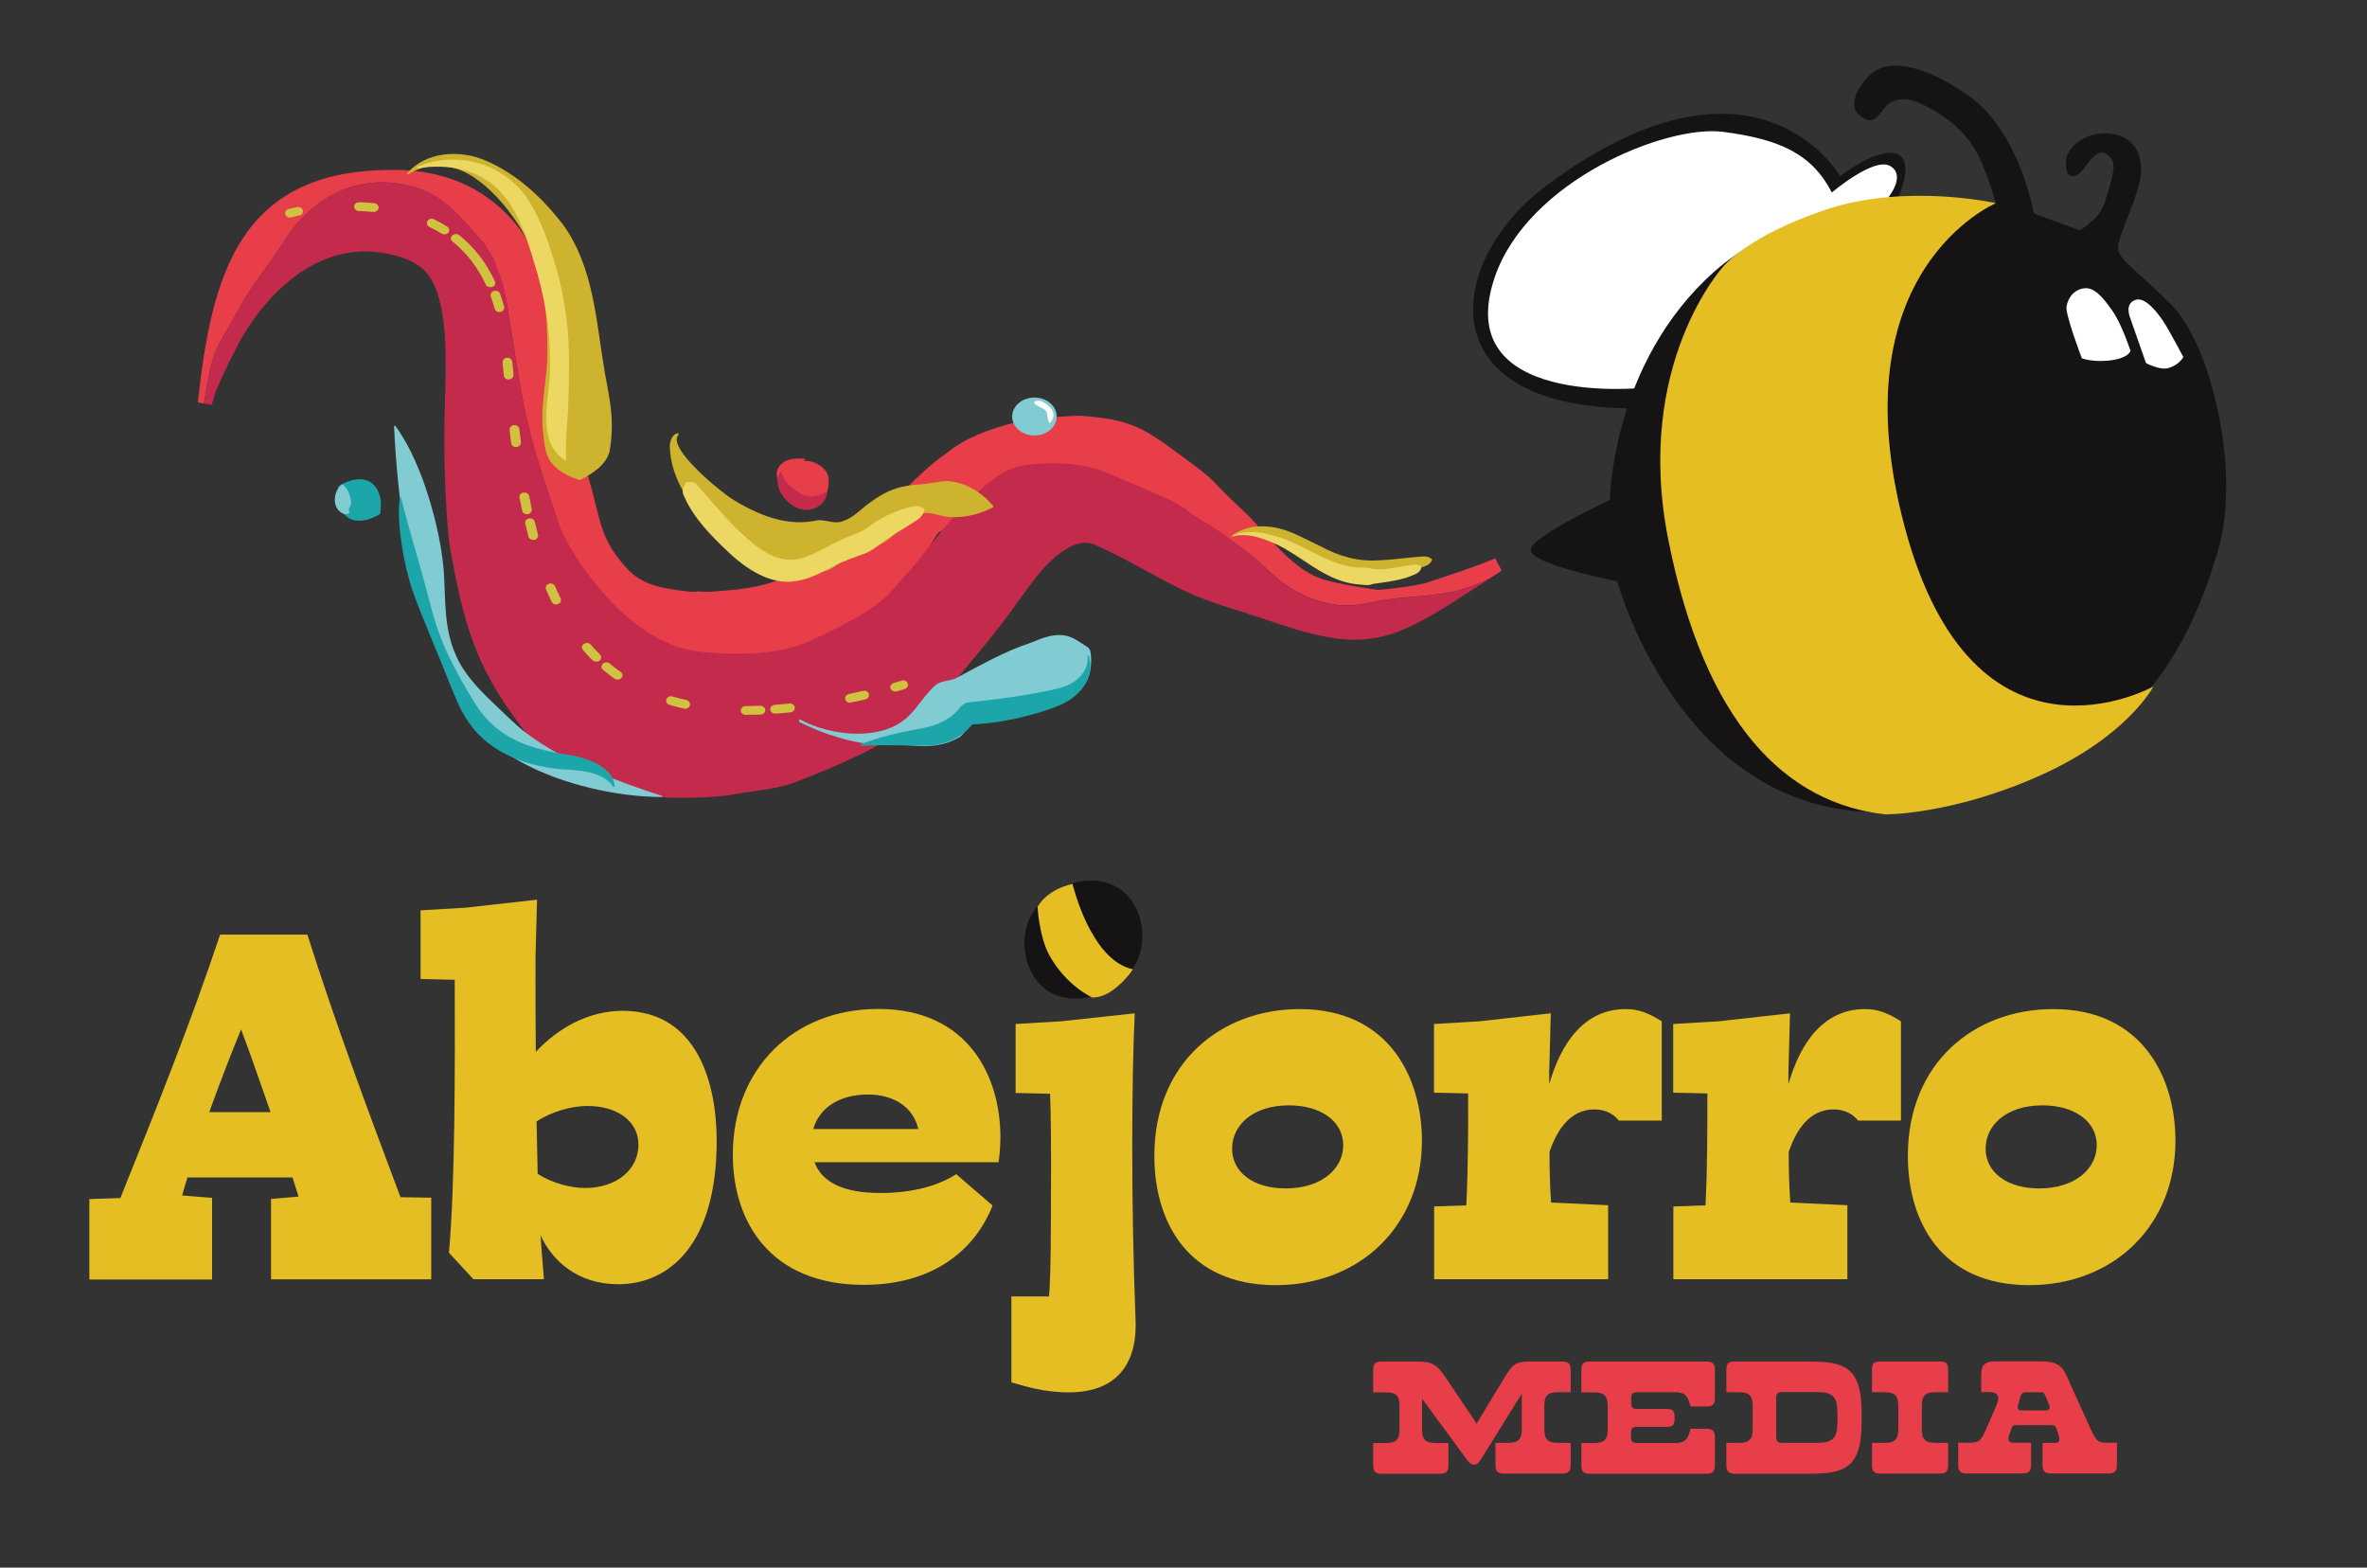 <svg xmlns="http://www.w3.org/2000/svg" xmlns:xlink="http://www.w3.org/1999/xlink" x="0px" y="0px" viewBox="0 0 151 100" style="enable-background:new 0 0 151 100;" xml:space="preserve"><rect x="0" y="0" width="151" height="100" fill="#333333" stroke="none"/><style type="text/css">	.st0{fill:#161315;}	.st1{fill:#E4BE23;}	.st2{fill:#E83E4A;}	.st3{fill:#C42A4C;}	.st4{fill:#585856;}	.st5{fill:#010000;}	.st6{fill:#D1C140;}	.st7{fill:#81CBD3;}	.st8{fill:#1CA6A9;}	.st9{fill:#FFFFFF;}	.st10{fill:#CEB42E;}	.st11{fill:#ECD762;}</style><g id="Capa_2"></g><g id="Capa_1">	<g>		<path class="st0" d="M65.35,60.16c0-2.54,2.35-3.99,4.28-3.99c2.15,0,3.25,1.81,3.25,3.54c0,2.54-2.35,3.99-4.28,3.99   C66.45,63.71,65.35,61.9,65.35,60.16"></path>		<path class="st1" d="M27.51,76.4v5.21H17.29v-5.13l1.76-0.15c-0.12-0.39-0.27-0.81-0.39-1.22h-6.7c-0.12,0.39-0.24,0.76-0.34,1.15   l1.91,0.15v5.21H5.7v-5.13l1.98-0.07c2.25-5.6,4.5-11.2,6.36-16.8h5.57c1.76,5.57,3.84,11.17,5.94,16.75L27.51,76.4 M17.26,70.94   c-0.61-1.74-1.22-3.52-1.88-5.28c-0.71,1.74-1.39,3.5-2.03,5.28H17.26z"></path>		<path class="st1" d="M45.72,72.78c0,6.58-3.01,9.14-6.28,9.14c-2.59,0-4.21-1.49-4.96-3.13c0.07,1.03,0.15,1.98,0.22,2.81h-4.5   l-1.56-1.69c0.39-4.35,0.39-11.54,0.37-17.41l-2.18-0.05v-4.38l2.88-0.17l4.55-0.51l-0.1,3.74c0,1.83,0,3.86,0.02,5.97   c1.39-1.49,3.32-2.62,5.55-2.62C44.52,64.49,45.72,69.16,45.72,72.78 M40.73,73.02c0-1.49-1.34-2.47-3.25-2.47   c-1.03,0-2.22,0.34-3.25,0.98l0.07,3.35c0.95,0.61,2.13,0.9,3.03,0.9C39.39,75.78,40.73,74.56,40.73,73.02z"></path>		<path class="st1" d="M56.16,76.1c2.13,0,3.74-0.49,4.84-1.2l2.32,2c-1.15,2.91-3.86,5.06-8.21,5.06c-5.97,0-8.36-4.01-8.36-8.31   c0-5.5,3.89-9.29,9.27-9.29c5.77,0,7.8,4.33,7.8,8.17c0,0.59-0.05,1.17-0.12,1.61H51.96C52.44,75.42,53.81,76.1,56.16,76.1    M58.58,72.02c-0.32-1.42-1.59-2.2-3.2-2.2c-1.86,0-3.11,0.86-3.5,2.2H58.58z"></path>		<path class="st1" d="M64.52,82.7h2.4c0.05-0.44,0.12-2,0.12-4.89c0-1.61,0.05-5.06-0.05-8.04l-2.2-0.05v-4.4l2.88-0.17l4.72-0.51   c-0.2,4.11-0.24,12.25,0.05,19.51c0.15,3.5-1.86,4.67-4.23,4.67c-1.76,0-3.01-0.46-3.69-0.64V82.7"></path>		<path class="st1" d="M73.64,73.73c0-5.94,4.25-9.36,9.27-9.36c5.77,0,7.8,4.47,7.8,8.39c0,5.43-3.94,9.22-9.34,9.22   C75.79,81.97,73.64,77.96,73.64,73.73 M85.69,73.05c0-1.52-1.42-2.54-3.47-2.54c-2.3,0-3.62,1.27-3.62,2.76   c0,1.52,1.37,2.54,3.42,2.54C84.32,75.81,85.69,74.54,85.69,73.05z"></path>		<path class="st1" d="M106.01,65.15v6.33h-2.74c-0.27-0.34-0.76-0.71-1.56-0.71c-1.47,0-2.35,1.2-2.86,2.71   c0,1.05,0.02,2.13,0.1,3.23l3.64,0.17v4.72h-11.1v-4.64l2.05-0.07c0.12-2.37,0.12-4.74,0.12-7.14l-2.18-0.05v-4.38l2.88-0.17   l4.57-0.51l-0.1,3.74v0.78c0.76-2.66,2.25-4.79,4.89-4.79C104.49,64.37,105.13,64.59,106.01,65.15"></path>		<path class="st1" d="M121.27,65.15v6.33h-2.74c-0.27-0.34-0.76-0.71-1.56-0.71c-1.47,0-2.35,1.2-2.86,2.71   c0,1.05,0.02,2.13,0.1,3.23l3.64,0.17v4.72h-11.1v-4.64l2.05-0.07c0.12-2.37,0.12-4.74,0.12-7.14l-2.18-0.05v-4.38l2.88-0.17   l4.57-0.51l-0.1,3.74v0.78c0.76-2.66,2.25-4.79,4.89-4.79C119.75,64.37,120.39,64.59,121.27,65.15"></path>		<path class="st1" d="M121.71,73.73c0-5.94,4.25-9.36,9.27-9.36c5.77,0,7.8,4.47,7.8,8.39c0,5.43-3.94,9.22-9.34,9.22   C123.86,81.97,121.71,77.96,121.71,73.73 M133.76,73.05c0-1.52-1.42-2.54-3.47-2.54c-2.3,0-3.62,1.27-3.62,2.76   c0,1.52,1.37,2.54,3.42,2.54C132.39,75.81,133.76,74.54,133.76,73.05z"></path>		<path class="st1" d="M69.68,63.63c0,0-1.66-0.74-2.73-2.68c-0.67-1.22-0.76-3.11-0.76-3.11s0.55-1.08,2.23-1.46   c0,0,1.14,4.88,3.85,5.45c0,0-0.41,0.69-1.29,1.34C70.28,63.68,69.68,63.63,69.68,63.63"></path>		<path class="st2" d="M94.47,93.1c-0.15,0.25-0.27,0.33-0.43,0.33c-0.16,0-0.3-0.09-0.47-0.33l-2.85-3.88v1.95   c0,0.66,0.22,0.88,0.88,0.88h0.8v1.41c0,0.41-0.14,0.55-0.55,0.55h-3.7c-0.41,0-0.55-0.14-0.55-0.55v-1.41h0.8   c0.66,0,0.88-0.22,0.88-0.88v-1.47c0-0.69-0.22-0.88-0.88-0.88h-0.8V87.4c0-0.41,0.14-0.55,0.55-0.55h2.2   c0.99,0,1.29,0.15,1.85,0.99l2,2.97L96,87.84c0.51-0.84,0.73-0.99,1.57-0.99h2.08c0.41,0,0.55,0.14,0.55,0.55v1.41h-0.8   c-0.66,0-0.88,0.19-0.88,0.88v1.47c0,0.66,0.22,0.88,0.88,0.88h0.8v1.41c0,0.41-0.14,0.55-0.55,0.55h-3.7   c-0.41,0-0.55-0.14-0.55-0.55v-1.41h0.8c0.66,0,0.88-0.22,0.88-0.88V88.9L94.47,93.1"></path>		<path class="st2" d="M104.47,88.81c-0.32,0-0.41,0.08-0.41,0.41v0.25c0,0.33,0.09,0.41,0.41,0.41h1.77c0.45,0,0.59,0.05,0.59,0.57   c0,0.52-0.12,0.57-0.61,0.57h-1.76c-0.32,0-0.41,0.08-0.41,0.41v0.21c0,0.33,0.09,0.41,0.41,0.41h2.41c0.48,0,0.75-0.16,0.88-0.59   l0.1-0.32h1c0.41,0,0.55,0.14,0.55,0.55v1.77c0,0.41-0.14,0.55-0.55,0.55h-7.42c-0.41,0-0.55-0.14-0.55-0.55v-1.41h0.8   c0.66,0,0.88-0.22,0.88-0.88v-1.47c0-0.69-0.24-0.88-0.88-0.88h-0.8V87.4c0-0.41,0.14-0.55,0.55-0.55h7.42   c0.41,0,0.55,0.14,0.55,0.55v1.77c0,0.41-0.14,0.55-0.55,0.55h-1l-0.1-0.32c-0.13-0.43-0.4-0.59-0.88-0.59H104.47"></path>		<path class="st2" d="M110.13,93.45v-1.41h0.8c0.66,0,0.88-0.22,0.88-0.88v-1.47c0-0.69-0.24-0.88-0.88-0.88h-0.8V87.4   c0-0.44,0.12-0.55,0.55-0.55h4.7c2.27,0,3.38,0.34,3.38,3.27v0.62c0,2.93-1.11,3.27-3.38,3.27h-4.7   C110.28,94,110.13,93.86,110.13,93.45 M115.91,92.04c1.02,0,1.31-0.29,1.31-1.39v-0.46c0-1.1-0.29-1.39-1.31-1.39h-2.19   c-0.32,0-0.41,0.08-0.41,0.41v2.42c0.01,0.33,0.1,0.41,0.42,0.41H115.91z"></path>		<path class="st2" d="M124.28,87.4v1.41h-0.8c-0.64,0-0.88,0.19-0.88,0.88v1.47c0,0.66,0.22,0.88,0.88,0.88h0.8v1.41   c0,0.41-0.14,0.55-0.55,0.55h-3.76c-0.41,0-0.55-0.14-0.55-0.55v-1.41h0.8c0.66,0,0.88-0.22,0.88-0.88v-1.47   c0-0.69-0.24-0.88-0.88-0.88h-0.8V87.4c0-0.44,0.12-0.55,0.55-0.55h3.76C124.16,86.85,124.28,86.96,124.28,87.4"></path>		<path class="st2" d="M130.27,92.04h0.84c0.25,0,0.32-0.15,0.21-0.51l-0.13-0.41c-0.05-0.16-0.13-0.21-0.33-0.21h-2.19   c-0.24,0-0.29,0.03-0.36,0.25l-0.13,0.36c-0.14,0.4-0.02,0.51,0.32,0.51h1.07v1.41c0,0.41-0.14,0.55-0.55,0.55h-3.55   c-0.41,0-0.55-0.14-0.55-0.55v-1.41h0.73c0.52,0,0.7-0.09,0.96-0.66l0.72-1.65c0.27-0.63,0.18-0.92-0.48-0.92h-0.46v-1.08   c0-0.63,0.22-0.88,0.88-0.88h2.99c0.88,0,1.28,0.25,1.57,0.91l1.54,3.4c0.36,0.79,0.52,0.88,0.93,0.88h0.75v1.41   c0,0.41-0.14,0.55-0.55,0.55h-3.65c-0.41,0-0.55-0.14-0.55-0.55V92.04 M130.48,89.03c-0.07-0.18-0.13-0.22-0.38-0.22h-0.78   c-0.27,0-0.36,0.05-0.43,0.29l-0.15,0.53c-0.08,0.25,0.02,0.34,0.25,0.34h1.51c0.22,0,0.32-0.12,0.23-0.34L130.48,89.03z"></path>		<path class="st2" d="M95.38,35.62c-1.52,0.64-2.72,0.99-4.26,1.52c-0.82,0.28-3.17,0.49-3.17,0.49s-1.76-0.21-3.29-0.6   c-2.29-0.59-3.7-2.94-5.49-4.58c-2.37-2.21-1.22-1.48-3.84-3.4c-2.46-1.82-3.23-2.29-6.39-2.53c-0.38-0.01-2.92,0.14-3.39,0.25   c-1.71,0.36-3.62,0.95-4.92,1.95c-0.75,0.57-1.21,0.82-2.76,2.37c-1.16,1.16-2.19,2.5-4.86,4.12c-1.58,0.96-2.45,1.39-3.26,1.74   c-1.3,0.56-2.85,0.68-4.24,0.79c-0.47,0.03-0.41,0.01-0.87-0.01c-0.2-0.01-0.4,0.04-0.6,0.02c-2.14-0.23-3.23-0.54-4.15-1.6   c-1.37-1.58-1.5-2.41-2.01-4.44c-0.32-1.27-0.74-2.28-1.27-5.92c-0.4-2.78-0.79-5.54-1.84-8.23c-1.68-4.34-5.07-6.79-9.81-6.72   c-9.72,0.01-11.46,6.75-12.34,14.83c0,0,0.19,0.04,0.38,0.07c0.66-3.76,0.55-2.97,2.39-6.3c0.8-1.43,1.88-2.68,2.77-4.11   c1.79-2.77,4.65-4.29,7.95-3.48c2.14,0.45,3.39,2.14,4.82,3.75c0.27,0.45,0.27,0.98,0.36,1.43c0.36,0.8,0.98,1.61,1.07,2.5   c1.16,7.15,0.98,7.03,3.22,13.73C36.3,35.3,37,37,38.34,38.78c0.36,0.45,1.9,1.76,2.26,2.11c2.23,2.59-0.09,0.64,3.39,1.44   c4.11,0.98,1.06,1.75,5.16,0.61c8.61-2.4,4.92-1.71,8.52-5.41c0.45-0.18,1.9-3.41,2.26-3.59c3.84-2.41,2.43-3.68,6.81-4.21   c-0.15,0,1.8-0.01,1.82,0c0.78,0.16,1.56,0.18,2.25,0.61c1.79,1.07,4.02,1.57,5.36,2.56c2.32,1.61,2.74,1.65,4.8,3.53   c1.52,1.52,3.93,2.59,6.25,2.05c1.88-0.45,3.48-0.36,5.36-0.71c0.91-0.19,1.73-0.51,2.51-0.91c0.24-0.15,0.47-0.31,0.71-0.46   L95.38,35.62"></path>		<path class="st3" d="M87.22,38.49c-2.32,0.54-4.73-0.54-6.25-2.05c-2.06-1.88-3.45-2.75-4.3-3.25c-0.83-0.48-1.09-0.93-2.61-1.55   c-1.79-0.8-1.97-0.85-3.1-1.34c-0.75-0.33-2.18-0.91-4.86-0.7c-1.56,0.12-2.51,0.33-5.37,3.51c-1.29,1.44-1.9,2.43-3.07,3.7   c-1.06,1.15-1.14,1.82-5.9,4.04c-1.25,0.58-3.52,1.13-7.26,0.7c-4.49-0.51-8.21-6.24-8.92-8.29c-2.23-6.7-2.05-6.58-3.22-13.73   c-0.09-0.89-0.37-1.81-0.72-2.61c-0.09-0.45-0.44-0.87-0.71-1.32c-1.43-1.61-2.68-3.31-4.82-3.75c-3.31-0.8-6.16,0.71-7.95,3.48   c-0.89,1.43-1.97,2.68-2.77,4.11c-1.84,3.33-1.73,2.54-2.39,6.3l0.5,0.09c0.12-0.38,0.23-0.79,0.39-1.16   c0.35-0.79,1.14-2.49,1.68-3.37c1.77-2.92,4.74-5.58,8.36-5.23c1.08,0.12,2.27,0.39,3.08,1.12c1.79,1.63,1.4,6.64,1.36,9.05   c-0.12,3.45,0.17,7.77,0.33,8.68c0.88,4.81,1.57,7.55,4.62,11.52c1.61,2.09,2.94,3.24,7.69,4.26c1.52,0.32,4.69,0.21,5.94-0.05   c1.33-0.23,2.69-0.32,3.89-0.79c2.89-1.13,5.53-2.29,7.24-3.68c3.06-2.49,1.62-1.34,4.27-4.46c0.61-0.71,1.54-1.9,2.09-2.65   c0.52-0.7,1.02-1.43,1.55-2.12c0.7-0.9,2.39-2.81,3.83-2.21c1.42,0.61,3.28,1.67,4.65,2.4c2.54,1.34,3.66,1.48,6.72,2.53   c5.8,1.99,7.51,1.37,12.49-1.89c0.47-0.3,0.94-0.6,1.4-0.91c-0.78,0.4-1.6,0.72-2.51,0.9C90.7,38.13,89.1,38.04,87.22,38.49"></path>		<path class="st4" d="M62.55,24.68c-0.02-0.01-0.05-0.01-0.07-0.01C62.5,24.67,62.53,24.67,62.55,24.68"></path>		<path class="st5" d="M62.55,24.68c-0.02-0.01-0.05-0.01-0.07-0.01C62.5,24.67,62.53,24.67,62.55,24.68"></path>		<path class="st2" d="M51.37,29.26c-0.35-0.02-0.71-0.03-1.04,0.07c-0.34,0.1-0.65,0.34-0.75,0.68c-0.13,0.46,0.17,0.92,0.46,1.29   c0.3,0.39,0.63,0.78,1.08,0.97s1.05,0.14,1.34-0.26c0.32-0.44,0.53-1.24,0.34-1.74c-0.2-0.52-0.96-0.94-1.5-0.86L51.37,29.26"></path>		<path class="st3" d="M49.84,30.12c0.19,0.62,0.58,0.93,1.06,1.25c0.61,0.44,1.13,0.38,1.82-0.01l0.06,0.03   c-0.13,1.02-1.32,1.45-2.15,0.89c-0.71-0.41-1.34-1.41-0.85-2.18L49.84,30.12"></path>		<path class="st6" d="M18.5,13.88c-0.14,0-0.26-0.08-0.3-0.2c-0.05-0.15,0.05-0.3,0.21-0.35c0.01,0,0.2-0.05,0.54-0.12   c0.17-0.03,0.34,0.06,0.37,0.21c0.04,0.15-0.07,0.3-0.24,0.33c-0.32,0.06-0.5,0.11-0.5,0.11C18.55,13.88,18.53,13.88,18.5,13.88"></path>		<path class="st6" d="M31.86,19.91c-0.14,0-0.27-0.09-0.3-0.21c-0.07-0.27-0.16-0.53-0.25-0.79c-0.05-0.15,0.04-0.3,0.2-0.35   c0.16-0.05,0.34,0.03,0.39,0.18c0.1,0.26,0.18,0.54,0.26,0.82c0.04,0.15-0.06,0.3-0.23,0.34C31.91,19.9,31.88,19.91,31.86,19.91    M31.28,18.32c-0.12,0-0.24-0.07-0.29-0.17c-0.51-1.1-1.23-2.02-2.12-2.74c-0.13-0.1-0.14-0.28-0.02-0.39   c0.12-0.11,0.31-0.12,0.44-0.02c0.97,0.77,1.73,1.76,2.28,2.94c0.07,0.14-0.01,0.31-0.17,0.37   C31.36,18.31,31.32,18.32,31.28,18.32z M28.35,14.95c-0.06,0-0.12-0.02-0.18-0.05c-0.24-0.15-0.5-0.29-0.77-0.42   c-0.15-0.07-0.21-0.24-0.13-0.38c0.08-0.14,0.27-0.19,0.42-0.11c0.29,0.14,0.56,0.29,0.83,0.46c0.14,0.09,0.18,0.26,0.08,0.39   C28.54,14.91,28.45,14.95,28.35,14.95z M23.83,13.52c-0.01,0-0.02,0-0.03,0c-0.3-0.03-0.6-0.05-0.91-0.06   c-0.17-0.01-0.31-0.14-0.3-0.29c0.01-0.15,0.15-0.27,0.32-0.27c0.32,0.01,0.65,0.03,0.96,0.06c0.17,0.02,0.3,0.15,0.28,0.31   C24.13,13.42,23.99,13.52,23.83,13.52z"></path>		<path class="st6" d="M47.57,45.6c-0.17,0-0.31-0.12-0.31-0.28c0-0.15,0.14-0.28,0.31-0.28c0.16,0,0.33,0,0.5-0.01   c0.14,0,0.28-0.01,0.42-0.01c0.18,0,0.32,0.11,0.33,0.27c0.01,0.15-0.12,0.29-0.3,0.29c-0.15,0.01-0.29,0.01-0.44,0.01   C47.92,45.59,47.75,45.59,47.57,45.6C47.58,45.6,47.58,45.6,47.57,45.6 M49.45,45.52c-0.16,0-0.3-0.11-0.31-0.26   c-0.01-0.15,0.11-0.29,0.29-0.3c0.31-0.02,0.62-0.05,0.92-0.08c0.17-0.02,0.33,0.09,0.35,0.25c0.02,0.15-0.1,0.29-0.27,0.31   c-0.31,0.03-0.63,0.06-0.94,0.08C49.46,45.52,49.46,45.52,49.45,45.52z M43.71,45.21c-0.02,0-0.05,0-0.08-0.01   c-0.31-0.07-0.62-0.15-0.92-0.24c-0.16-0.05-0.25-0.21-0.2-0.35c0.05-0.15,0.23-0.23,0.39-0.18c0.28,0.08,0.58,0.16,0.88,0.22   c0.17,0.04,0.27,0.19,0.23,0.34C43.98,45.13,43.85,45.21,43.71,45.21z M54.22,44.83c-0.14,0-0.27-0.09-0.3-0.22   c-0.04-0.15,0.06-0.3,0.23-0.34c0.32-0.07,0.62-0.13,0.9-0.2c0.17-0.04,0.34,0.05,0.38,0.2c0.04,0.15-0.06,0.3-0.22,0.34   c-0.29,0.07-0.59,0.14-0.92,0.2C54.27,44.82,54.25,44.83,54.22,44.83z M39.39,43.35c-0.07,0-0.14-0.02-0.19-0.06   c-0.25-0.18-0.49-0.36-0.73-0.56c-0.13-0.11-0.13-0.28-0.01-0.39c0.12-0.11,0.32-0.12,0.44-0.01c0.22,0.19,0.45,0.36,0.69,0.53   c0.14,0.1,0.16,0.27,0.05,0.39C39.58,43.32,39.48,43.35,39.39,43.35z M38.03,42.21c-0.09,0-0.17-0.03-0.23-0.09   c-0.21-0.21-0.42-0.43-0.61-0.66c-0.11-0.12-0.08-0.3,0.06-0.39c0.14-0.09,0.33-0.07,0.44,0.05c0.19,0.22,0.38,0.43,0.58,0.63   c0.12,0.11,0.11,0.29-0.02,0.39C38.18,42.19,38.11,42.21,38.03,42.21z M35.48,38.56c-0.12,0-0.24-0.06-0.29-0.17   c-0.12-0.25-0.24-0.52-0.36-0.79c-0.06-0.14,0.02-0.31,0.18-0.36c0.16-0.06,0.34,0.02,0.4,0.16c0.11,0.26,0.23,0.52,0.35,0.76   c0.07,0.14,0,0.31-0.16,0.37C35.57,38.55,35.53,38.56,35.48,38.56z M34.01,34.44c-0.14,0-0.27-0.09-0.3-0.22   c-0.07-0.27-0.14-0.55-0.2-0.82c-0.04-0.15,0.07-0.3,0.24-0.33c0.17-0.03,0.33,0.07,0.37,0.22c0.06,0.27,0.13,0.54,0.2,0.81   c0.04,0.15-0.07,0.3-0.23,0.34C34.06,34.44,34.03,34.44,34.01,34.44z M33.62,32.8c-0.15,0-0.28-0.09-0.31-0.23   c-0.06-0.27-0.11-0.55-0.17-0.83c-0.03-0.15,0.09-0.3,0.26-0.32c0.17-0.02,0.33,0.08,0.36,0.23c0.05,0.28,0.11,0.55,0.16,0.82   c0.03,0.15-0.08,0.3-0.25,0.33C33.66,32.8,33.64,32.8,33.62,32.8z M32.92,28.52c-0.16,0-0.29-0.1-0.31-0.25   c-0.04-0.28-0.07-0.56-0.1-0.84c-0.02-0.15,0.11-0.29,0.28-0.31c0.17-0.02,0.33,0.1,0.34,0.25c0.03,0.28,0.07,0.55,0.1,0.83   c0.02,0.15-0.1,0.29-0.27,0.31C32.95,28.52,32.93,28.52,32.92,28.52z M32.45,24.21c-0.16,0-0.3-0.11-0.31-0.26l-0.08-0.83   c-0.01-0.15,0.11-0.29,0.28-0.3c0.17-0.01,0.32,0.1,0.34,0.25l0.08,0.83c0.01,0.15-0.11,0.29-0.28,0.3   C32.47,24.21,32.46,24.21,32.45,24.21z"></path>		<path class="st6" d="M57.11,44.11c-0.13,0-0.25-0.08-0.3-0.19c-0.05-0.15,0.04-0.3,0.2-0.35c0.32-0.09,0.49-0.15,0.5-0.15   c0.16-0.05,0.34,0.02,0.4,0.17c0.06,0.14-0.03,0.31-0.19,0.36c0,0-0.18,0.06-0.52,0.16C57.17,44.11,57.14,44.11,57.11,44.11"></path>		<path class="st7" d="M51,45.87c2,1.13,5.4,1.44,7.01-0.24c0.61-0.61,1.06-1.41,1.7-1.95c0.39-0.29,0.91-0.22,1.32-0.44   c1.5-0.8,3.06-1.69,4.62-2.2c0.91-0.36,1.86-0.81,2.85-0.31c0.25,0.14,0.52,0.31,0.94,0.59l0.11,0.18   c0.11,0.6,0.05,1.07-0.04,1.45c-0.1,0.37-0.26,0.66-0.43,0.87c-0.68,0.8-1.5,1.11-2.37,1.29c-1.16,0.35-2.39,0.48-3.55,0.71   c-0.38,0.09-0.75,0.2-1.09,0.36c-0.34,0.14-0.55,0.63-0.84,0.83c-0.8,0.49-1.73,0.63-2.63,0.57c-0.67-0.04-1.34-0.05-1.98-0.04   c-1.05-0.01-2.13-0.19-3.17-0.51c-0.84-0.25-1.65-0.57-2.47-0.98L51,45.87"></path>		<path class="st8" d="M21.65,30.98c1.01-0.59,2.09-0.63,2.52,0.47c0.11,0.31,0.17,0.69,0.09,1.28l-0.05,0.08   c-1,0.59-2.09,0.63-2.53-0.47c-0.11-0.31-0.17-0.69-0.09-1.28L21.65,30.98"></path>		<path class="st7" d="M25.21,27.15c0.81,1.11,1.34,2.32,1.8,3.55c0.64,1.82,1.11,3.7,1.29,5.58c0.14,1.85-0.02,3.76,0.79,5.53   c0.49,1.15,1.43,2.14,2.38,3.04c0.71,0.66,1.34,1.34,2.13,1.93c1.33,1.01,2.86,1.78,4.51,2.48c1.34,0.57,2.73,1.06,4.15,1.52   l-0.01,0.06c-1.56,0-3.11-0.22-4.62-0.58c-3.02-0.73-6.13-2.18-7.73-4.51c-0.78-1.16-1.16-2.46-1.63-3.7   c-0.62-1.77-1.54-3.72-2.03-5.51c-0.17-0.62-0.27-1.24-0.35-1.86c-0.36-2.47-0.64-4.93-0.75-7.49L25.21,27.15"></path>		<path class="st8" d="M25.58,31.72c0.47,1.93,1.07,3.82,1.58,5.73c0.25,0.95,0.48,1.92,0.82,2.85c0.5,1.41,1.23,2.76,2.02,4.07   c1.39,2.5,3.25,3.35,6.46,3.81c1.19,0.21,2.74,0.86,2.75,2.01l-0.08,0.01c-0.55-0.84-1.77-1.04-2.84-1.1   c-2.6-0.11-5.06-1.07-6.39-3.02c-0.62-0.88-0.95-1.86-1.35-2.81c-0.64-1.67-1.68-3.99-2.25-5.65c-0.32-0.96-0.53-1.94-0.68-2.92   c-0.14-0.99-0.25-1.99-0.11-2.98H25.58"></path>		<path class="st7" d="M21.89,30.91c0.27,0.28,0.41,0.56,0.48,0.9c0.05,0.2,0.04,0.38-0.06,0.55c-0.05,0.08-0.09,0.15-0.03,0.25   v0.09c-0.1,0.13-0.31,0.11-0.44,0.04c-0.32-0.16-0.48-0.51-0.48-0.81c-0.01-0.4,0.12-0.74,0.44-1.02L21.89,30.91"></path>		<path class="st8" d="M54.9,47.49c1.14-0.47,2.33-0.73,3.52-0.96c1.04-0.16,2.12-0.47,2.85-1.43c0,0,0.04-0.06,0.04-0.06l0.34-0.22   c1.46-0.16,2.96-0.33,4.41-0.6c1.1-0.26,2.69-0.3,3.25-1.71c0.06-0.2,0.1-0.45,0.07-0.69l0.06-0.03c0.21,0.52,0.13,1.16-0.08,1.61   c-0.65,1.32-1.92,1.68-3.03,2.04c-1.47,0.44-2.96,0.73-4.51,0.78c0,0,0.34-0.22,0.34-0.22c-0.05,0.08-0.07,0.11-0.1,0.16   c-0.88,1.16-2.22,1.48-3.5,1.39c-1.21-0.02-2.43-0.04-3.64,0.03L54.9,47.49"></path>		<path class="st7" d="M67.41,26.57c0,0.67-0.64,1.21-1.42,1.21c-0.78,0-1.42-0.54-1.42-1.21c0-0.67,0.64-1.21,1.42-1.21   C66.78,25.36,67.41,25.9,67.41,26.57"></path>		<path class="st9" d="M66.39,25.57c0,0-0.63-0.04-0.35,0.21c0.28,0.25,0.67,0.25,0.74,0.56c0.07,0.32,0.11,0.81,0.25,0.6   c0.14-0.21,0.28-0.46,0.07-0.81C66.88,25.78,66.39,25.57,66.39,25.57"></path>		<path class="st10" d="M43.29,27.73c-0.83,0.84,2.95,3.88,3.61,4.22c1.73,1.05,3.48,1.61,5.13,1.26c0.58-0.13,1.19,0.28,1.77,0.02   c0.65-0.21,1.12-0.76,1.68-1.16c0.44-0.32,0.94-0.64,1.48-0.84c0.59-0.22,1.22-0.3,1.82-0.34c0.57-0.04,1.11-0.19,1.66-0.2   c1.12,0.07,2.1,0.64,2.92,1.58l-0.01,0.09c-0.95,0.5-2.05,0.73-3.06,0.59c-0.46-0.09-0.92-0.28-1.36-0.22   c-0.44,0.05-0.8,0.25-1.08,0.53c-0.33,0.34-0.64,0.72-1.04,1.04c-0.92,0.79-2.16,0.82-3.13,1.51l-0.36,0.27   c-0.37,0.3-0.79,0.4-1.23,0.45c-2.4,0.32-4.74-0.81-6.46-2.55c-1.36-1.37-2.89-3.38-2.9-5.55c0-0.33,0.21-0.8,0.54-0.79   C43.27,27.64,43.29,27.73,43.29,27.73"></path>		<path class="st10" d="M25.96,11.08c1.18-1.42,3.4-1.56,5.06-0.82c1.97,0.85,3.57,2.36,4.87,4.03c2.02,2.76,2.14,6.3,2.7,9.52   c0.21,1.14,0.45,2.25,0.44,3.36c0,0.55-0.05,1.11-0.15,1.66c-0.23,0.81-1.04,1.37-1.85,1.77l-0.09,0.01   c-0.59-0.19-1.03-0.42-1.44-0.76c-0.81-0.66-0.76-1.62-0.88-2.53c-0.08-1.13,0.09-2.25,0.21-3.35c0.13-1.1,0.1-2.19,0.05-3.25   c-0.1-1.56-0.27-3.04-0.8-4.48c-0.81-2.01-2.89-4.85-5.03-5.5c-0.99-0.31-2.13-0.19-3.03,0.4L25.96,11.08"></path>		<path class="st11" d="M26.61,10.65c2.54-1.1,5.61-0.22,7.12,2.15c0.85,1.34,1.33,2.86,1.78,4.38c0.56,2,0.82,4.11,0.79,6.19   c-0.02,1.04-0.01,2.08-0.08,3.06c-0.07,1.04-0.15,1.8-0.1,2.89c0,0-0.07,0.05-0.07,0.05c-1.97-1.28-0.91-4.13-0.96-6.02   c0.03-1.98-0.26-3.94-0.79-5.84c-0.55-1.81-1.04-3.82-2.34-5.24c-1.3-1.47-3.42-1.86-5.32-1.53L26.61,10.65"></path>		<path class="st10" d="M78.5,34.25c0.91-0.79,2.26-0.8,3.36-0.47c0.79,0.24,1.59,0.7,2.35,1.05c1.21,0.66,2.43,1.01,3.81,0.91   c0.78-0.03,1.67-0.16,2.46-0.22c0.27,0,0.59-0.13,0.89,0.18c-0.19,0.41-0.49,0.41-0.76,0.51c-0.83,0.26-1.68,0.37-2.55,0.42   c-1.16,0.07-2.45-0.08-3.48-0.64C82.6,35.03,80.83,33.31,78.5,34.25"></path>		<path class="st11" d="M78.61,34.18c1.01-0.46,2.19-0.19,3.2,0.16c1.69,0.59,3.18,1.84,5.01,1.87c0.25,0.02,0.51-0.03,0.75,0.08   c0.73,0.1,1.54-0.11,2.27-0.22c0.26-0.02,0.48-0.16,0.84,0.07l0.01,0.04c-0.13,0.42-0.43,0.44-0.67,0.56   c-0.78,0.31-1.6,0.38-2.44,0.51c-0.14,0.05-0.28,0.09-0.42,0.07c-0.43-0.03-0.84-0.06-1.27-0.17c-1.63-0.43-2.83-1.6-4.28-2.34   c-0.91-0.44-1.95-0.85-2.97-0.6L78.61,34.18"></path>		<path class="st11" d="M43.79,30.77c0.46-0.08,0.59,0.04,0.7,0.2l0.38,0.43c0.77,0.85,1.49,1.75,2.33,2.52   c1.32,1.26,2.72,2.31,4.44,1.51c0.69-0.29,1.36-0.7,2.05-1.01c0.59-0.29,1.16-0.4,1.67-0.77c0.74-0.57,1.54-0.97,2.4-1.22   c0.41-0.11,0.82-0.29,1.21,0.04l0.01,0.04c-0.08,0.28-0.2,0.47-0.4,0.61l-0.48,0.31c-0.6,0.4-1.28,0.75-1.84,1.18   c-0.33,0.28-0.71,0.56-1.09,0.7c-0.74,0.27-1.37,0.48-2.06,0.83c-0.72,0.39-1.44,0.78-2.25,0.91c-1.67,0.34-3.31-0.78-4.51-1.94   c-1.03-0.99-2.08-2.04-2.7-3.43c-0.1-0.19-0.19-0.42,0.09-0.86L43.79,30.77"></path>		<path class="st9" d="M104.68,25.25c0,0-9.49,0.38-9.85-4.33c-0.36-4.71,3.39-7.99,6.37-9.94c4.14-2.71,8.15-3.08,10.85-2.52   c3.66,0.76,4.95,3.47,4.95,3.47s2.67-2.22,3.76-1.62c1.09,0.6-0.43,3.14-0.43,3.14s-5.61-0.19-10.51,4.38   C104.92,22.39,104.68,25.25,104.68,25.25"></path>		<path class="st0" d="M127.32,12.98c0,0-11.35-1.49-17.94,4.33c-6.59,5.83-6.68,14.59-6.68,14.59s-4.88,2.25-5.05,3.14   c-0.18,0.93,5.52,2.04,5.52,2.04s4.43,16.47,18.91,14.57c14.47-1.91,17.88-11.47,19.4-16.48c1.53-5.01-0.43-13.21-2.95-15.72   c-2.52-2.51-3.52-2.96-3.41-3.78c0.11-0.82,1.32-3.24,1.45-4.49c0.13-1.26-0.4-2.5-1.95-2.66c-1.55-0.16-2.8,0.88-2.83,1.76   c-0.03,0.88,0.29,1.13,0.77,0.85c0.47-0.28,1.08-1.75,1.79-1.33c0.71,0.42,0.51,1.1,0.21,2.16c-0.34,1.22-0.46,1.52-0.97,2.02   c-0.52,0.51-0.93,0.71-0.93,0.71l-2.91-1.07c0,0-0.9-5.2-4.12-7.48c-3.22-2.27-5.02-2.11-5.84-1.71c-0.82,0.4-2.06,2.09-1.23,2.86   c0.83,0.77,1.19,0.21,1.63-0.36s1.21-0.86,2.36-0.31c1.09,0.51,2.36,1.29,3.26,2.63C126.71,10.58,127.32,12.98,127.32,12.98"></path>		<path class="st0" d="M104.79,24.74c0,0-12.27,1.29-9.44-7.04c2.1-6.18,10.93-9.76,14.57-9.29c3.63,0.47,5.67,1.41,6.94,3.87   c0,0,2.69-2.29,3.72-1.69c1.03,0.59-0.1,1.98-0.1,1.98l0.59,0.07c0,0,1.14-2.41-0.08-2.83c-1.22-0.42-3.6,1.42-3.6,1.42   S112,1.87,98.6,11.88c-6.2,4.63-7.71,13.99,5.29,14.17L104.79,24.74"></path>		<path class="st1" d="M109.92,17.02c0,0-5.7,6.22-3.5,17.37c2.32,11.77,7.51,16.87,13.87,17.56c0,0,4.23,0.03,9.81-2.46   c5.64-2.51,7.27-5.7,7.27-5.7s-11.4,6.39-15.84-10.09c-4.43-16.47,5.8-20.74,5.8-20.74s-5.71-1.29-10.81,0.4   C111.41,15.07,109.92,17.02,109.92,17.02"></path>		<path class="st9" d="M132.81,22.86c0,0-1.06-2.78-0.98-3.3s0.44-1.08,1.12-1.17c0.68-0.09,1.25,0.64,1.83,1.47   c0.58,0.83,1.13,2.51,1.13,2.51s-0.06,0.39-0.98,0.57C133.69,23.18,132.81,22.86,132.81,22.86"></path>		<path class="st9" d="M136.9,23.16l-1-2.86c0,0-0.42-0.95,0.36-1.18c0.62-0.18,1.4,0.86,1.76,1.4s1.26,2.25,1.26,2.25   s-0.24,0.51-0.96,0.71C137.76,23.63,136.9,23.16,136.9,23.16"></path>	</g></g></svg>